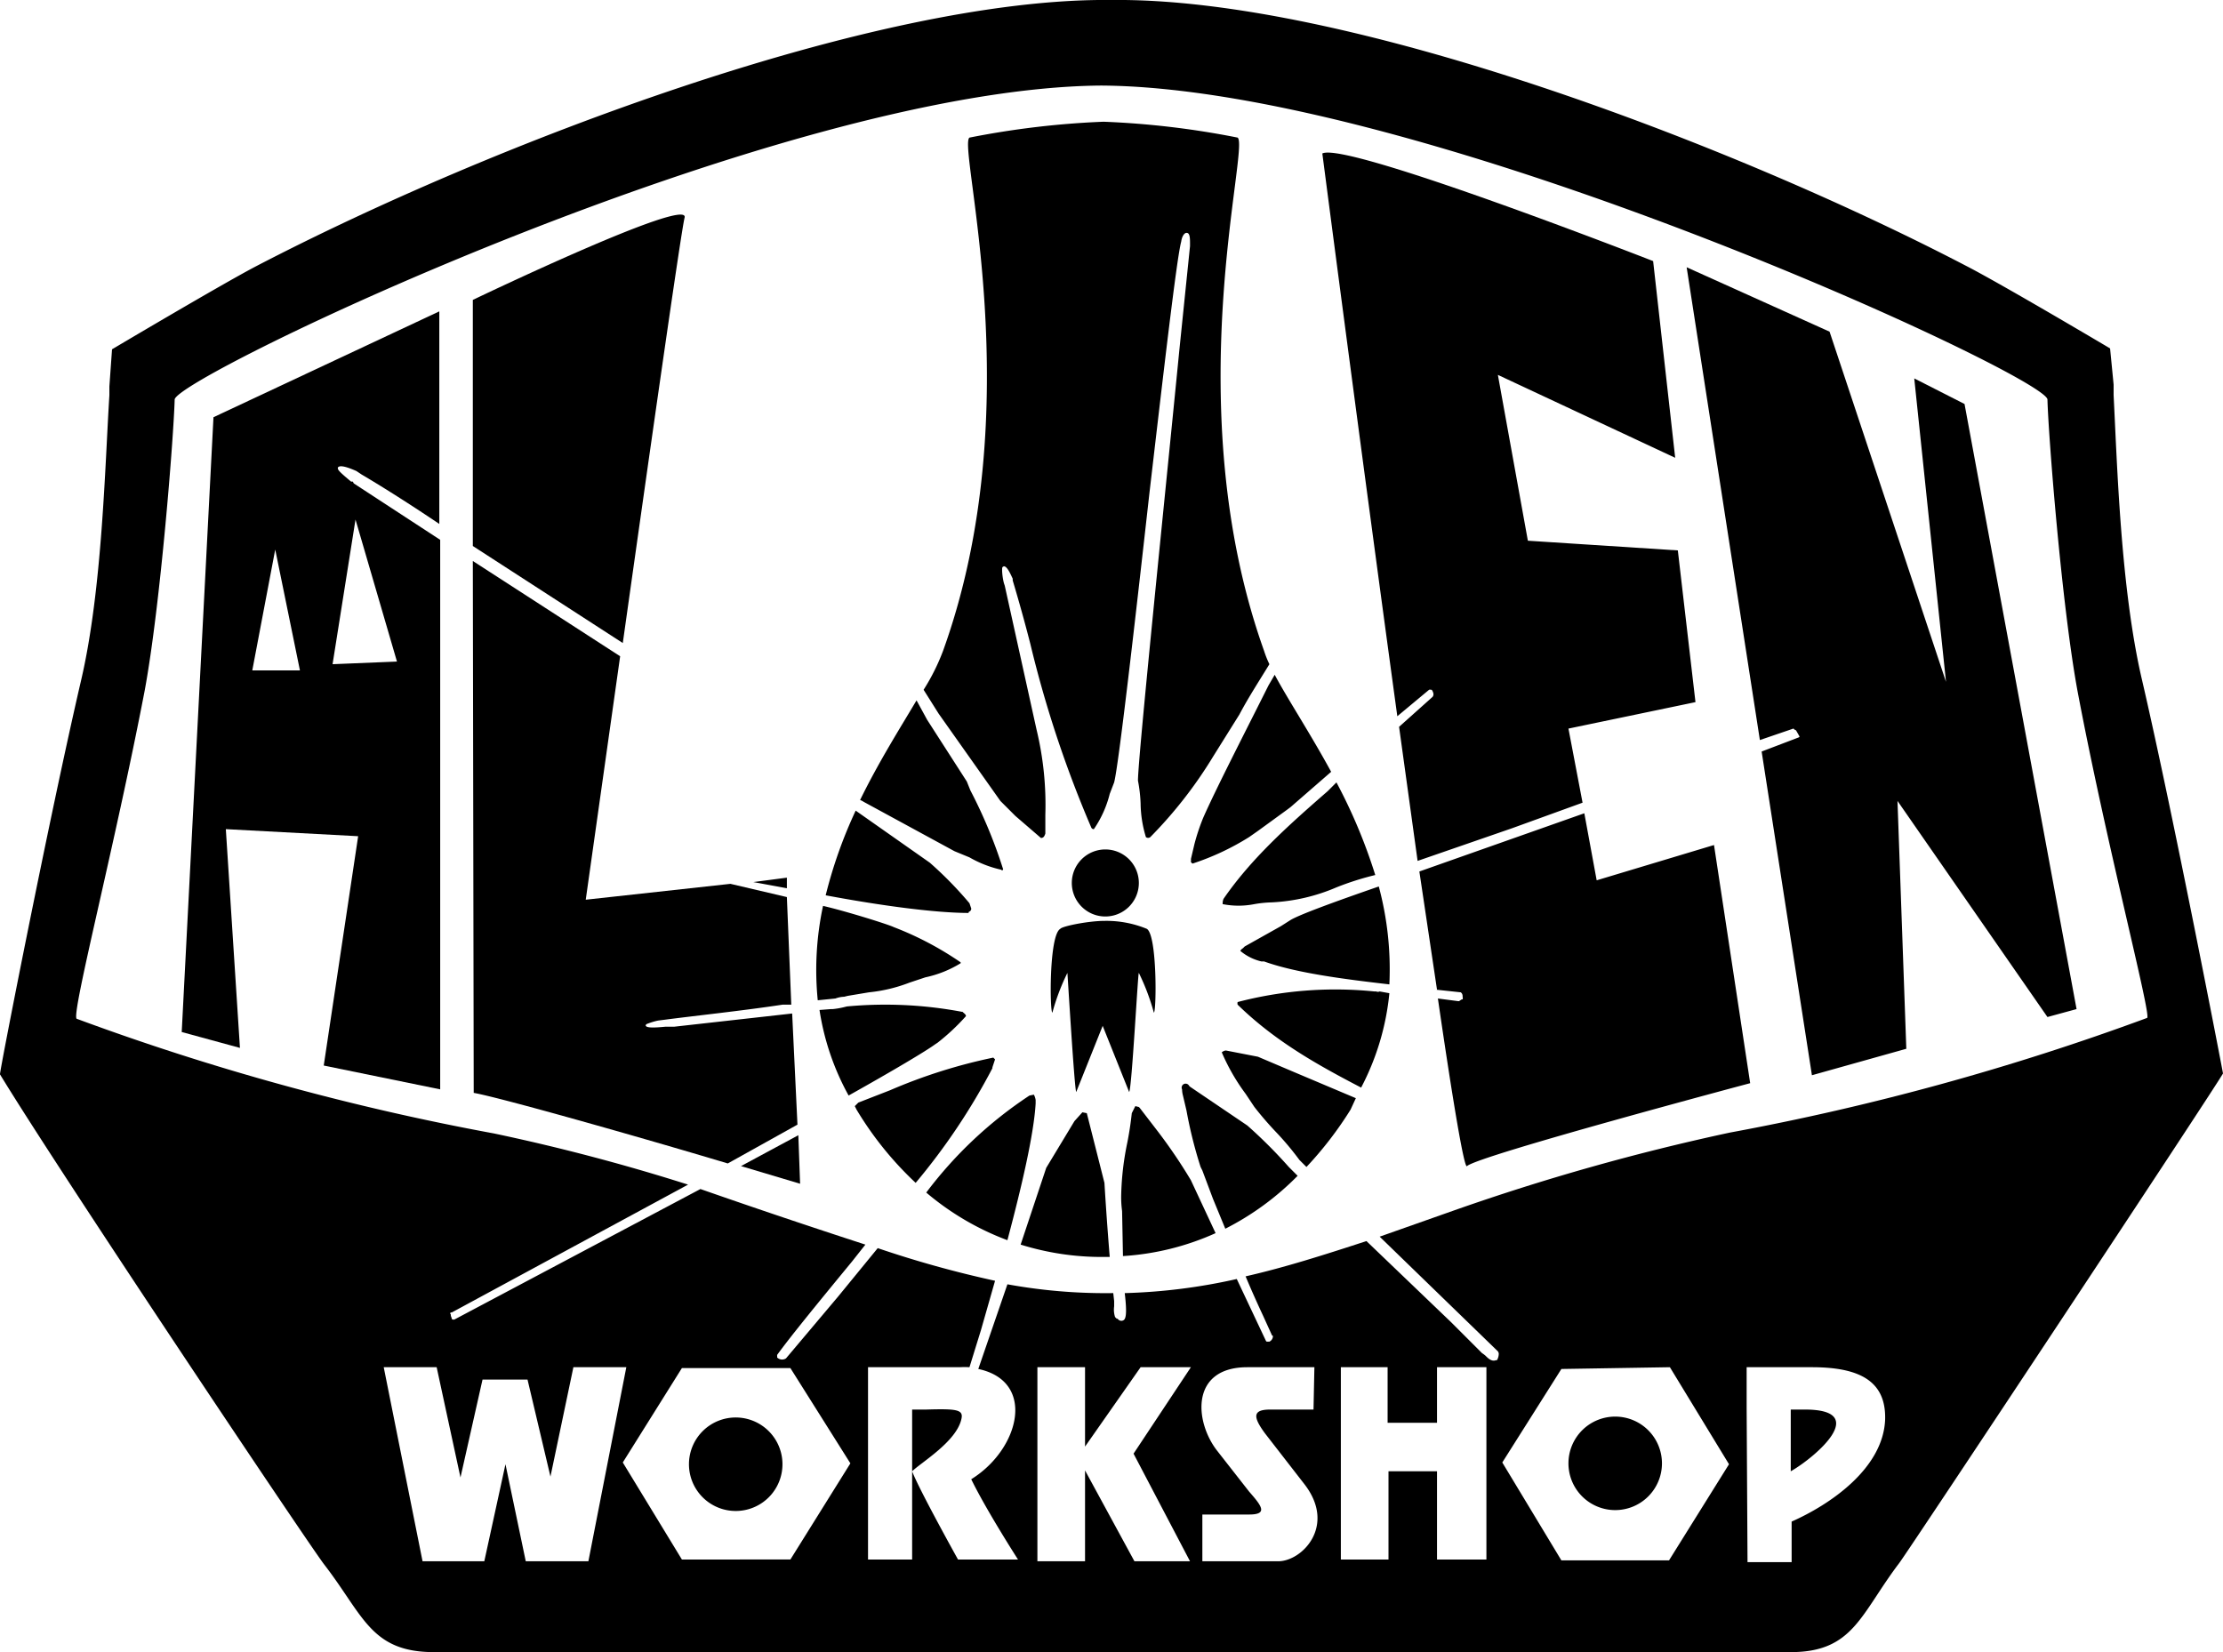 <svg xmlns="http://www.w3.org/2000/svg" viewBox="0 0 252 187.3">
  <path d="M109 160.8c.2-1-.6-1.1-4-1h-1.6v7c1-1 5.1-3.4 5.6-6M204.7 159.8H203v7c2.8-1.6 9.1-7 1.6-7M45 75l-7.3.3 2.6-16.4zM28.6 76l2.6-13.7L34 76zm11.4-21.4h-.2c-1.2-1-1.5-1.3-1.5-1.5a.3.3 0 010-.1c.1-.1.3-.4 2.1.4l.6.4c1.2.7 4.5 2.7 8.8 5.6V35.3l-25.6 12-3.6 69.7 6.6 1.8L25.6 94l15 .8-3.9 26 13.2 2.7V61.2l-9.8-6.4zM89.8 114.9l-13.4 1.5h-1c-2 .2-2.1 0-2.2-.1a.2.2 0 01.1-.2 7.6 7.6 0 011.3-.4l.8-.1c3-.4 8.7-1 13.3-1.7h1l-.5-12.2-6.4-1.5-16.4 1.8 3.9-27.6-16.7-10.8.1 60.3c2.9.5 18.8 5 28.8 8l7.9-4.4zM90.7 134.2l-.2-5.5-6.5 3.5 6.7 2M77.6 24.7c.8-2.6-24 9.3-24 9.3v27.9l17 11c3-21.3 6.6-46.6 7-48.2"/>
  <path d="M85.4 100l3.8.7v-1.2zM162.8 112.2l2.8.3.1.1a.6.6 0 01.1.4.5.5 0 010 .3.8.8 0 01-.1 0l-.3.2h-.1l-2.3-.3c1.7 11.7 3 19.4 3.3 19 1.3-1.2 32.1-9.4 32.1-9.4l-4.1-27-13.3 4-1.4-7.6-18.7 6.6 2 13.4M162.2 78.1a.2.2 0 010 .1h.1a1 1 0 01.2.5.5.5 0 01-.1.3l-3.8 3.4 2.1 15.2 10.7-3.7 8-2.9-1.6-8.4 14.4-3-2-17.2-17-1.1-3.4-18.8 20.1 9.4-2.5-22.3S152.6 16 149.9 17.4c0 0 4.3 33.1 8.5 63.8l3.6-3a.3.3 0 01.2 0M203.4 82.7l.2.1.4.7a.2.2 0 01-.1.1l-4.2 1.6 5.7 36.7 10.7-3-1-28.1 17 24.5 3.3-.9-12.7-68.6-5.7-2.9 3.6 34.4-13.2-39.7-16.2-7.3 8.3 53.6 3.8-1.3a.2.2 0 01.1.1M108.2 96.5l1.7.7a12.7 12.7 0 003.6 1.4.1.1 0 00.2-.1 55.4 55.4 0 00-3.7-8.9l-.4-1-4.5-7-1.2-2.2c-1.9 3.2-4.3 7-6.4 11.3a1.5 1.5 0 01.4.2l10.3 5.6M141.4 127.6l-6.5-4.4-.1-.1a.4.4 0 00-.8.4 2.9 2.9 0 00.1.7l.4 1.7a50.2 50.2 0 001.6 6.4l.2.4 1.2 3.2 1.4 3.4a31.5 31.5 0 008.2-6l-1-1a55 55 0 00-4.7-4.7M109.8 103.4c.2-.1.3-.2.3-.4l-.2-.6a43 43 0 00-4.5-4.6L97 91.9a52.3 52.3 0 00-3.4 9.6c6.4 1.2 12.5 2 16.2 2M92.7 113.4l2-.2a3.1 3.1 0 011-.2l.4-.1 2.4-.4a17.6 17.6 0 004.6-1.1l1.8-.6a12.6 12.6 0 004-1.6v-.1a36.4 36.4 0 00-7.6-4c-.6-.3-5.4-1.8-8-2.4a34.7 34.7 0 00-.6 10.7M142.6 119.8l-3.6-.7a.9.9 0 00-.1 0 1 1 0 00-.4.2 23 23 0 002.7 4.7l1 1.5a38.6 38.6 0 002.6 3 33.3 33.3 0 012.5 3l.8.8a41.5 41.5 0 005-6.5l.6-1.3-7.1-3zM106 118.4l.3-.2a24.7 24.7 0 003.2-3c0-.2-.2-.3-.4-.5a.5.5 0 01-.1 0 47 47 0 00-13-.6l-.4.1a9 9 0 01-1.2.2h-.2l-1.3.1a29 29 0 003.3 9.7c5-2.8 8.7-5 9.8-5.8M113.4 90.8l1.7 1.7L118 95c.3 0 .4-.2.5-.5v-2.1a36.4 36.4 0 00-1-9.7l-3.6-16.3-.1-.3a7 7 0 01-.2-1.4c0-.4 0-.4.2-.5.4 0 .8 1 1 1.4v.2a186 186 0 012 7.2 129 129 0 006.9 20.8.3.3 0 00.3.2 12.3 12.3 0 001.8-4l.5-1.3c.5-1.9 2.3-17.6 4-32.8 1.6-13.7 3.1-26.7 3.6-28.5.1-.7.4-1 .6-1 .3 0 .4.3.4 1.1v.4l-1.2 11.7C132 56.9 129 85.9 129 88.5a16.8 16.8 0 01.3 2.6 13.5 13.5 0 00.6 3.8.4.4 0 00.5 0 49.8 49.8 0 007.1-9.1l3-4.8c1-1.9 2.3-3.9 3.4-5.7a11.4 11.4 0 01-.6-1.5c-9.9-27.7-1.6-57.1-3-58.2a97 97 0 00-15.2-1.8 98 98 0 00-15.2 1.8c-1.4 1 7 30.5-3 58.2a23.9 23.9 0 01-2.2 4.4l1.7 2.7 7 9.9M150.5 89.7c-4.6 4-8.7 7.7-11.8 12.2a1.4 1.4 0 00-.1.6 9.3 9.3 0 003.6 0 13.3 13.3 0 012-.2 21.1 21.1 0 007.3-1.7 32.5 32.5 0 014.4-1.4 60.7 60.7 0 00-4.4-10.5l-1 1M136.4 92.7a23.3 23.3 0 00-1 3l-.4 1.7a.3.3 0 010 .2c0 .1 0 .2.2.3a29 29 0 006.4-3l1-.7 3.3-2.4.4-.3 4.6-4c-2.4-4.4-4.9-8.2-6.4-11l-.7 1.2c-2.7 5.4-5.9 11.6-7.4 15M112.5 121l.3-.9-.2-.2a60.6 60.6 0 00-11.7 3.7l-3.6 1.4-.2.2-.2.2.2.4a38.4 38.4 0 006.7 8.3 72.3 72.3 0 008.7-13M117.4 124.7a1.9 1.9 0 00-.2-.6l-.5.1a47 47 0 00-11.7 11 31 31 0 009.2 5.4c1.6-6 3-12 3.2-15.5zM123.2 126.2l-.5-.1-.9 1-3.2 5.3-2.9 8.7a30.8 30.8 0 009.4 1.4h.7a383 383 0 01-.6-8.4zM131.2 128.2l-2-2.6-.1-.1-.4-.1-.4.8a38 38 0 01-.5 3.3 32.4 32.4 0 00-.7 5.9 11.8 11.8 0 00.1 1.9l.1 5.1a30 30 0 0010.5-2.6l-2.8-6a58.9 58.9 0 00-3.8-5.6M156 112.4h-.2a43.8 43.8 0 00-15.5 1.2.5.5 0 000 .3c4.3 4.2 9.2 6.9 14 9.4a29.1 29.1 0 003.2-10.7l-1.1-.2a.5.5 0 01-.4 0M156.3 100.5c-5.2 1.8-9 3.2-10 3.8l-1.1.7-4.1 2.3-.2.2a.8.8 0 00-.3.3 5.8 5.8 0 002.4 1.2h.3c3.6 1.3 9 2 14.2 2.6a36.3 36.3 0 00-1.2-11.1M119.3 114.8a24.8 24.8 0 011.7-4.5c0-.2.8 13.2 1 13.5l3-7.5 3 7.5c.3-.3 1-13.7 1.1-13.5a25 25 0 011.7 4.5c.3 0 .4-8.8-.8-9.5a12 12 0 00-4.8-.9c-1.8 0-4.8.6-5 .9-1.3.7-1.2 9.5-.9 9.5M83.5 160.7a5.3 5.3 0 105.2 5.2 5.3 5.3 0 00-5.2-5.2M183.2 160.6a5.3 5.3 0 105.2 5.3 5.3 5.3 0 00-5.2-5.3M125.2 103.9a3.8 3.8 0 10-3.7-3.8 3.8 3.8 0 003.7 3.8"/>
  <path d="M189.3 155L196 166l-6.8 10.9H177l-6.7-11.1 6.7-10.6zm8.7 4.7V155h7.4c5.6 0 8.4 1.7 8.3 5.9-.2 5.6-6.3 9.7-10.6 11.6v4.6h-5zm-28.3-5.5a.2.2 0 01-.1 0c-.5.2-.9-.2-1.2-.5a3.1 3.1 0 00-.4-.3l-3.5-3.5-9.6-9.2c-4.9 1.6-9.3 3-13.7 4a127 127 0 002 4.5l1 2.2a.1.1 0 01.1.1.7.7 0 01-.4.6h-.3a.2.2 0 01-.1-.1l-3.3-7a65.5 65.5 0 01-12.7 1.6c.3 2.5.1 3-.2 3.1-.2.1-.5 0-.6-.2h-.1a1.3 1.3 0 01-.2-.2 2.7 2.7 0 01-.1-1.2v-.6l-.1-.9h-.2a61.9 61.9 0 01-11.8-1l-3.3 9.6c6.6 1.4 4.7 9.1-.8 12.5 1.7 3.5 5.3 9.1 5.3 9.1h-6.8s-4.4-7.9-5.2-10v10h-5V155h10.4a9.3 9.3 0 011.1 0l1.3-4.2 1.6-5.6a121 121 0 01-13.3-3.7L95 147l-5.9 7a.8.8 0 01-1-.1v-.1-.1a.2.2 0 010-.1c1.6-2.2 4.8-6.1 8.5-10.6l1.5-1.9a898.2 898.2 0 01-18.7-6.3l-27.9 14.8h-.1a.2.2 0 01-.2-.1v-.1a.7.7 0 01-.1-.4.1.1 0 01.1-.2L78 134.3a227.5 227.5 0 00-22-5.8 285.6 285.6 0 01-47.3-13C8 115.2 13 96 16.4 78.3c1.8-9.7 3.3-29 3.4-33 0-2.5 68.2-35.3 105-35.6 36.6.2 107.3 33 107.3 35.6.1 4 1.6 23.2 3.4 33 3.3 17.5 8.4 36.8 7.9 37.1a287.3 287.3 0 01-47.3 13 255.6 255.6 0 00-31.2 8.8l-8.5 3 13.4 13a.5.5 0 01.1.3 1.5 1.5 0 01-.2.7m-6.8 22.6v-10h-5.5v10H152V155h5.3v6.3h5.6V155h5.6v21.8zm-18 .2h-8.6v-5.3h5.3c2.2 0 1.4-1 0-2.6l-3.6-4.6c-2.6-3.3-3.1-9.5 3.4-9.5h7.6l-.1 4.8H144c-2 0-2 .8-.6 2.7l4.5 5.8c3.6 4.7-.3 8.7-3 8.7m-10 0h-6.3l-5.6-10.3V177h-5.4v-22h5.4v9l6.3-9h5.7l-6.5 9.8zm-45.3-.2H77.3l-6.7-11 6.7-10.7h12.3l6.8 10.8zm-30 .2l-2.3-11-2.4 11h-7l-4.4-22h6l2.7 12.5 2.5-11.1h5.1l2.6 11L65 155h6l-4.3 22zM252 121.7c0-.1-5.6-29.2-9.2-44.7-2.4-10.3-2.8-24.4-3.2-32.2v-1.2l-.4-4.1s-12.3-7.3-16.4-9.4C196.5 16.4 152.7-.3 126 0 99.2-.3 55.5 16.4 29 30.2c-4 2.1-16.3 9.4-16.3 9.4l-.3 4.2v1c-.5 7.9-.8 22-3.2 32.3C5.6 92.6-.1 121.7 0 121.8c6.5 10.7 34.4 52.4 36.7 55.5 4.5 5.8 5.3 10 12.5 10H203c7.1 0 7.9-4.3 12.3-10.1 1.2-1.6 35.3-53.1 36.7-55.5"/>
</svg>
